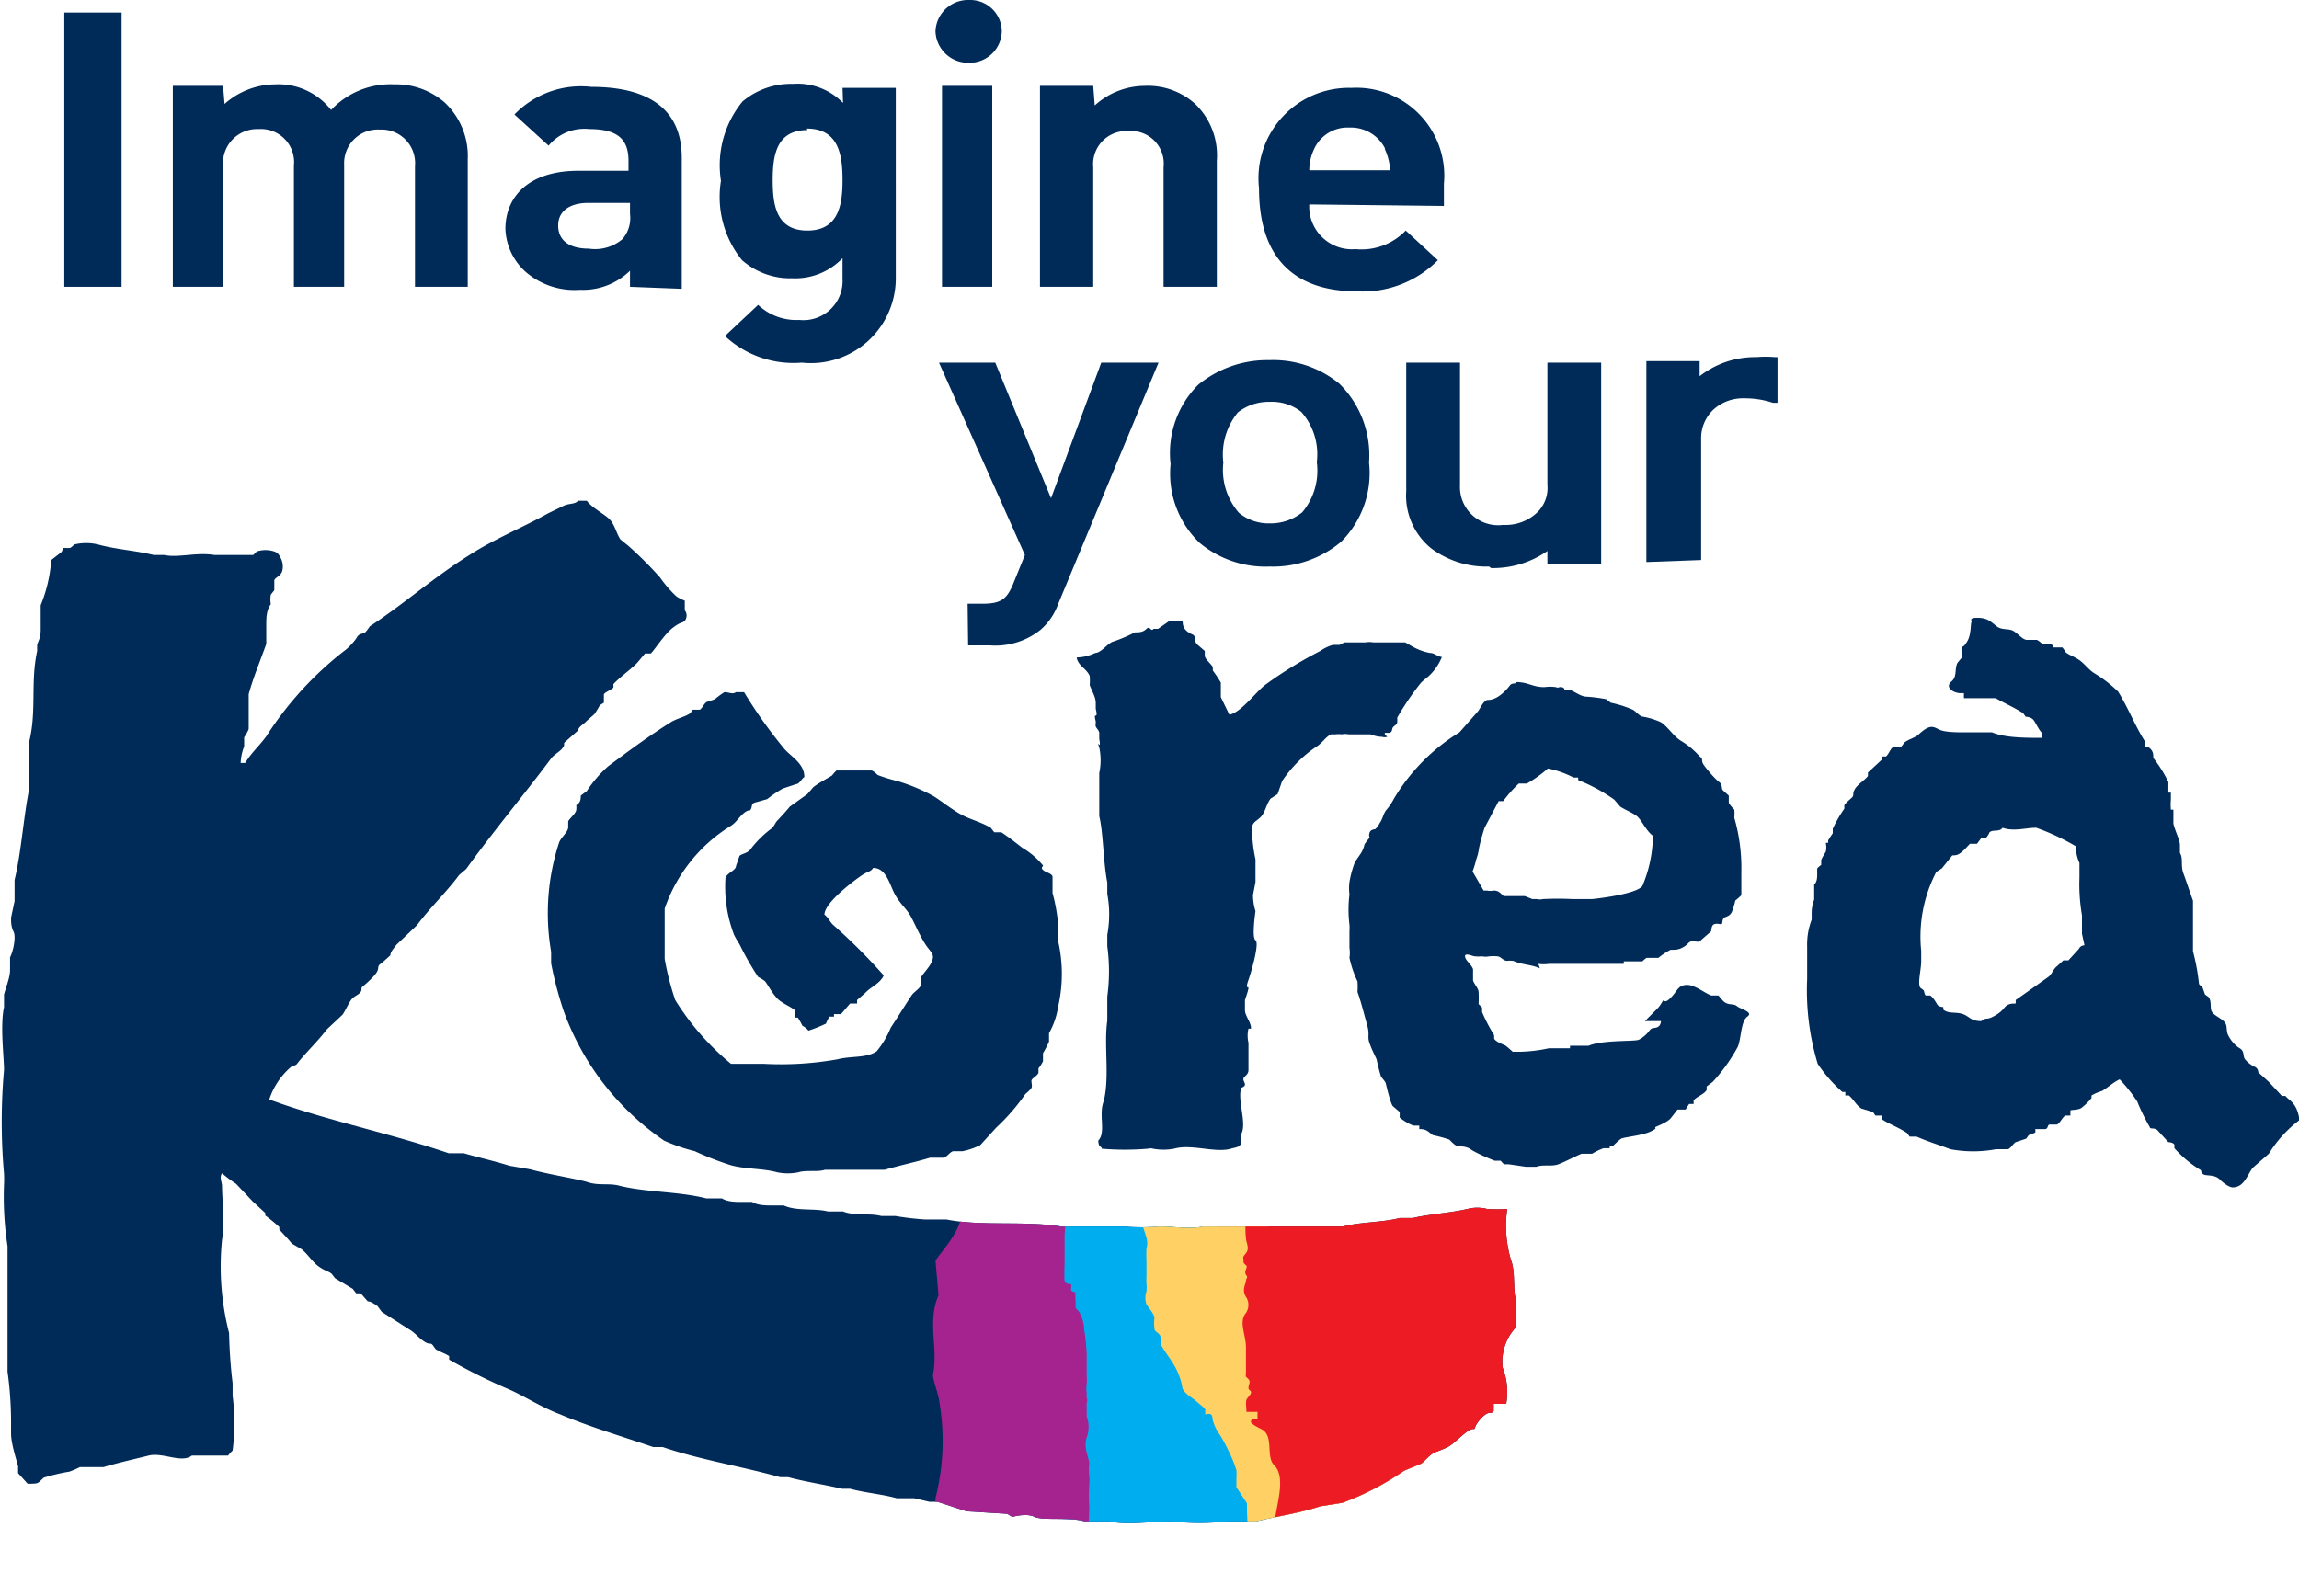 <?xml version="1.0" encoding="UTF-8"?> <svg xmlns="http://www.w3.org/2000/svg" xmlns:xlink="http://www.w3.org/1999/xlink" id="Layer_1" data-name="Layer 1" viewBox="0 0 45.76 31.78"><defs><style>.cls-1{fill:none;}.cls-2{fill:#002a57;}.cls-3{clip-path:url(#clip-path);}.cls-4{fill:#00aeef;}.cls-5{fill:#a4238e;}.cls-6{fill:#ffd165;}.cls-7{fill:#ed1c24;}</style><clipPath id="clip-path" transform="translate(991.06 -178.44)"><path class="cls-1" d="M-960.89,204.87s0-.51,0-.55c-.06-.26,0-.55-.1-.81a2.38,2.38,0,0,1-.07-1l0,0a3,3,0,0,1-.4,0,.77.77,0,0,0-.39,0c-.34.08-.74.1-1.09.18h-.26c-.33.09-.81.08-1.13.17l-2.79,0c-.23.06-.59,0-.85,0a4.21,4.21,0,0,1-.72,0c-.33,0-.72,0-1,0a2.11,2.11,0,0,1-.25,0c-.72-.12-1.57,0-2.28-.14h-.42a5.79,5.79,0,0,1-.6-.07h-.28c-.22-.06-.54,0-.76-.09h-.3c-.27-.07-.62,0-.88-.12h-.24c-.11,0-.28,0-.39-.07h-.21c-.11,0-.28,0-.39-.07H-977c-.55-.14-1.19-.12-1.72-.25-.21-.06-.41,0-.63-.07s-.76-.15-1.16-.26l-.41-.07c-.28-.09-.64-.17-.91-.25l-.3,0c-1.17-.4-2.43-.65-3.57-1.07a1.44,1.44,0,0,1,.46-.67s.07,0,.1-.05c.18-.23.4-.43.58-.67l.32-.3c.06-.09.1-.19.16-.28s.14-.1.19-.16,0-.08.05-.12.2-.17.27-.27,0-.13.1-.19l.18-.16c0-.07.07-.14.12-.21l.41-.39c.26-.35.58-.65.84-1l.14-.12c.54-.75,1.13-1.45,1.69-2.2.06-.08.17-.13.23-.21s0-.08.05-.12l.26-.23c0-.07.11-.12.16-.18v0l.16-.14a1.74,1.74,0,0,0,.11-.18l.08-.05c0-.06,0-.12,0-.16s.14-.09.19-.14l0-.07c.14-.15.32-.27.47-.42l.16-.19s.08,0,.11,0,.27-.38.44-.51.17-.08.24-.14a.17.17,0,0,0,0-.21v-.19s-.12-.05-.17-.09a2.3,2.3,0,0,1-.32-.37,7.49,7.49,0,0,0-.63-.63l-.16-.13c-.08-.12-.1-.25-.19-.37s-.36-.24-.48-.4h-.17c-.07.07-.16.05-.27.09l-.33.16c-.5.28-1.07.51-1.55.82-.71.44-1.34,1-2,1.43a.76.76,0,0,1-.11.14s-.1,0-.14.07-.16.21-.26.28a6.81,6.81,0,0,0-1.55,1.7c-.13.18-.3.33-.42.53l-.09,0a1,1,0,0,1,.07-.33v-.18s.08-.12.09-.17v-.51s0-.12,0-.18c.1-.36.23-.66.35-1,0-.13,0-.25,0-.38s0-.29.09-.41a.59.59,0,0,1,0-.19l.07-.09c0-.07,0-.13,0-.19s.13-.08.16-.2a.36.36,0,0,0-.05-.28.18.18,0,0,0-.11-.1.56.56,0,0,0-.35,0l-.07.07-.21,0s0,0,0,0l-.56,0c-.36-.06-.72.06-1,0H-988c-.36-.09-.75-.11-1.11-.21a1,1,0,0,0-.47,0s-.07.07-.09.07h-.14s0,.07-.05.1l-.18.14a2.9,2.9,0,0,1-.21.9c0,.16,0,.32,0,.49s-.05.22-.07.3l0,.12c-.14.64,0,1.21-.17,1.85v.33a3.57,3.57,0,0,1,0,.46c0,.05,0,.11,0,.16-.11.59-.15,1.22-.28,1.76v.42l-.07.33c0,.09,0,.18.05.28s0,.37-.07.51v.25c0,.15-.08.34-.12.49l0,.25c-.08.37,0,1,0,1.25a11.84,11.84,0,0,0,0,2.07,2.06,2.06,0,0,1,0,.21,6.44,6.44,0,0,0,.07,1.23c0,.29,0,.59,0,.88s0,.57,0,.81,0,.58,0,.81a7.37,7.37,0,0,1,.07,1l0,.23c0,.19.09.47.14.65v.14l.19.21c.23,0,.19,0,.32-.12a3.81,3.81,0,0,1,.51-.12,1.89,1.89,0,0,0,.21-.09l.47,0c.26-.08.62-.16.9-.23s.65.16.86,0h.72a.81.81,0,0,1,.09-.1,4.34,4.34,0,0,0,0-1.09l0-.25a10.09,10.09,0,0,1-.07-1,5.34,5.34,0,0,1-.14-1.86c.06-.29,0-.8,0-1.06,0-.09-.06-.18,0-.26v0h0a2.55,2.55,0,0,0,.28.21l.33.35.25.23v.05a3.11,3.11,0,0,1,.28.23v.05h0c.08.09.17.18.25.28l.19.11c.12.09.22.26.35.35s.17.08.25.14l.07.09.35.21.07.09.09,0,.14.16c.06,0,.13.05.19.09l.09.12.58.37c.09.06.18.17.28.23s.11,0,.16.07l.05.07c.09.06.18.08.27.14l0,.07a11.35,11.35,0,0,0,1.21.6c.31.14.63.35,1,.49.59.25,1.24.44,1.85.65l.19,0c.73.25,1.55.38,2.34.6h.16c.33.09.73.15,1.07.23h.16c.29.08.65.11.93.19l.35,0,.3.07h.16l.58.19.81.05s.09.06.1.06.28-.08.44,0,.72,0,1,.09l.49,0c.36.08.83,0,1.23,0a5.31,5.31,0,0,0,1.13,0l.56,0c.42-.1.89-.17,1.28-.3l.44-.07a5.51,5.51,0,0,0,1.23-.64l.34-.14c.07-.05.14-.14.21-.19s.24-.09.35-.16.25-.22.37-.3.12,0,.14-.07.12-.2.21-.26.12,0,.16-.07l0-.14.25,0a1.35,1.35,0,0,0-.07-.72A1,1,0,0,1-960.89,204.87Z"></path></clipPath></defs><path class="cls-2" d="M-989.78,184.15v-5.46h1.14v5.46Z" transform="translate(991.06 -178.44)"></path><path class="cls-2" d="M-986.59,180.51a1.53,1.53,0,0,1,1-.39,1.33,1.33,0,0,1,1.12.51,1.62,1.62,0,0,1,1.26-.51,1.47,1.47,0,0,1,1,.36,1.46,1.46,0,0,1,.46,1.13v2.54h-1.05v-2.4a.67.67,0,0,0-.7-.73.67.67,0,0,0-.71.7v2.43h-1v-2.41a.66.66,0,0,0-.7-.73.68.68,0,0,0-.71.73v2.41h-1v-4h1Z" transform="translate(991.06 -178.44)"></path><path class="cls-2" d="M-978.52,184.15v-.32a1.34,1.34,0,0,1-1,.38,1.48,1.48,0,0,1-1.08-.36A1.21,1.21,0,0,1-981,183c0-.64.46-1.16,1.45-1.16h1v-.2c0-.43-.22-.63-.78-.63a.92.92,0,0,0-.81.33l-.68-.62a1.84,1.84,0,0,1,1.53-.55c1.19,0,1.8.48,1.8,1.41v2.61Zm0-1.67h-.83c-.38,0-.6.17-.6.45s.2.46.61.46a.84.84,0,0,0,.67-.19.64.64,0,0,0,.15-.5Z" transform="translate(991.06 -178.44)"></path><path class="cls-2" d="M-974.29,180.19h1.06V184a1.69,1.69,0,0,1-1.87,1.66,2,2,0,0,1-1.53-.53l.66-.62a1.11,1.11,0,0,0,.82.3.78.78,0,0,0,.86-.82v-.41a1.3,1.3,0,0,1-1,.4,1.45,1.45,0,0,1-1-.36,2,2,0,0,1-.42-1.58,2,2,0,0,1,.43-1.58,1.5,1.5,0,0,1,1-.35,1.26,1.26,0,0,1,1,.38Zm-.7.84c-.62,0-.69.51-.69,1s.07,1,.69,1,.7-.51.7-1S-974.36,181-975,181Z" transform="translate(991.06 -178.44)"></path><path class="cls-2" d="M-971.77,179.69a.65.65,0,0,1-.67-.63.65.65,0,0,1,.67-.62.63.63,0,0,1,.65.62A.64.64,0,0,1-971.77,179.69Zm-.54,4.46v-4h1v4Z" transform="translate(991.06 -178.44)"></path><path class="cls-2" d="M-969.27,180.54a1.49,1.49,0,0,1,1-.39,1.4,1.4,0,0,1,1,.36,1.42,1.42,0,0,1,.43,1.13v2.51h-1.06v-2.38a.65.65,0,0,0-.7-.72.66.66,0,0,0-.7.72v2.38h-1.06v-4h1.06Z" transform="translate(991.06 -178.44)"></path><path class="cls-2" d="M-965,182.51a.85.85,0,0,0,.92.89,1.22,1.22,0,0,0,1-.37l.64.59a2.1,2.1,0,0,1-1.61.62c-1,0-1.95-.43-1.95-2.05a1.8,1.8,0,0,1,1.84-2,1.75,1.75,0,0,1,1.84,1.91v.44Zm1.51-1.11a.76.76,0,0,0-.71-.42.73.73,0,0,0-.7.42,1,1,0,0,0-.1.43h1.61A1.18,1.18,0,0,0-963.5,181.4Z" transform="translate(991.06 -178.44)"></path><path class="cls-2" d="M-971.8,190.46h.3c.37,0,.48-.1.6-.38l.24-.59-1.71-3.83h1.12l1.11,2.7,1-2.7H-968l-2,4.81a1.22,1.22,0,0,1-.35.51,1.44,1.44,0,0,1-1,.31h-.44Z" transform="translate(991.06 -178.44)"></path><path class="cls-2" d="M-965.79,189.72a2.05,2.05,0,0,1-1.39-.47,1.91,1.91,0,0,1-.58-1.57,1.92,1.92,0,0,1,.55-1.58,2.17,2.17,0,0,1,1.41-.49h0a2.08,2.08,0,0,1,1.4.47,2,2,0,0,1,.59,1.57,1.93,1.93,0,0,1-.56,1.58,2.11,2.11,0,0,1-1.42.49Zm0-3.28a1,1,0,0,0-.63.21,1.32,1.32,0,0,0-.29,1,1.3,1.3,0,0,0,.31,1,.93.93,0,0,0,.62.21,1,1,0,0,0,.64-.22,1.29,1.29,0,0,0,.29-1,1.27,1.27,0,0,0-.31-1,.94.94,0,0,0-.62-.2Z" transform="translate(991.06 -178.44)"></path><path class="cls-2" d="M-961.42,189.72a1.84,1.84,0,0,1-1.15-.36,1.35,1.35,0,0,1-.5-1.14v-2.56H-962v2.44a.76.76,0,0,0,.86.79.91.91,0,0,0,.68-.25.68.68,0,0,0,.2-.55v-2.43h1.07v4h-1.07v-.25a1.89,1.89,0,0,1-1.12.34Z" transform="translate(991.06 -178.44)"></path><path class="cls-2" d="M-958.29,189.63v-4h1.06v.3a1.79,1.79,0,0,1,1.13-.38h0a2.22,2.22,0,0,1,.37,0h.05v.91l-.09,0a1.78,1.78,0,0,0-.58-.09h0a.87.87,0,0,0-.6.22.78.78,0,0,0-.25.59v2.41Z" transform="translate(991.06 -178.44)"></path><path class="cls-2" d="M-960.89,204.87s0-.51,0-.55c-.06-.26,0-.55-.1-.81a2.38,2.38,0,0,1-.07-1l0,0a3,3,0,0,1-.4,0,.77.77,0,0,0-.39,0c-.34.08-.74.1-1.09.18h-.26c-.33.09-.81.08-1.13.17l-2.79,0c-.23.06-.59,0-.85,0a4.21,4.21,0,0,1-.72,0c-.33,0-.72,0-1,0a2.11,2.11,0,0,1-.25,0c-.72-.12-1.57,0-2.28-.14h-.42a5.79,5.79,0,0,1-.6-.07h-.28c-.22-.06-.54,0-.76-.09h-.3c-.27-.07-.62,0-.88-.12h-.24c-.11,0-.28,0-.39-.07h-.21c-.11,0-.28,0-.39-.07H-977c-.55-.14-1.19-.12-1.72-.25-.21-.06-.41,0-.63-.07s-.76-.15-1.16-.26l-.41-.07c-.28-.09-.64-.17-.91-.25l-.3,0c-1.17-.4-2.43-.65-3.57-1.07a1.44,1.44,0,0,1,.46-.67s.07,0,.1-.05c.18-.23.4-.43.58-.67l.32-.3c.06-.09.1-.19.16-.28s.14-.1.19-.16,0-.08.05-.12.2-.17.27-.27,0-.13.1-.19l.18-.16c0-.07.07-.14.12-.21l.41-.39c.26-.35.58-.65.84-1l.14-.12c.54-.75,1.13-1.45,1.69-2.2.06-.08.17-.13.23-.21s0-.08.05-.12l.26-.23c0-.07.11-.12.16-.18v0l.16-.14a1.74,1.74,0,0,0,.11-.18l.08-.05c0-.06,0-.12,0-.16s.14-.09.19-.14l0-.07c.14-.15.32-.27.47-.42l.16-.19s.08,0,.11,0,.27-.38.44-.51.17-.08.24-.14a.17.17,0,0,0,0-.21v-.19s-.12-.05-.17-.09a2.3,2.3,0,0,1-.32-.37,7.49,7.49,0,0,0-.63-.63l-.16-.13c-.08-.12-.1-.25-.19-.37s-.36-.24-.48-.4h-.17c-.07.07-.16.05-.27.09l-.33.16c-.5.28-1.07.51-1.55.82-.71.44-1.34,1-2,1.43a.76.76,0,0,1-.11.14s-.1,0-.14.07-.16.21-.26.28a6.81,6.81,0,0,0-1.55,1.7c-.13.18-.3.33-.42.53l-.09,0a1,1,0,0,1,.07-.33v-.18s.08-.12.09-.17v-.51s0-.12,0-.18c.1-.36.23-.66.35-1,0-.13,0-.25,0-.38s0-.29.09-.41a.59.59,0,0,1,0-.19l.07-.09c0-.07,0-.13,0-.19s.13-.08.16-.2a.36.36,0,0,0-.05-.28.18.18,0,0,0-.11-.1.56.56,0,0,0-.35,0l-.07.07-.21,0s0,0,0,0l-.56,0c-.36-.06-.72.06-1,0H-988c-.36-.09-.75-.11-1.11-.21a1,1,0,0,0-.47,0s-.07.07-.09.07h-.14s0,.07-.05.1l-.18.14a2.9,2.9,0,0,1-.21.9c0,.16,0,.32,0,.49s-.05.22-.07.3l0,.12c-.14.64,0,1.21-.17,1.85v.33a3.57,3.57,0,0,1,0,.46c0,.05,0,.11,0,.16-.11.59-.15,1.22-.28,1.76v.42l-.07.33c0,.09,0,.18.05.28s0,.37-.07.51v.25c0,.15-.08.34-.12.49l0,.25c-.08.37,0,1,0,1.25a11.84,11.84,0,0,0,0,2.07,2.06,2.06,0,0,1,0,.21,6.44,6.44,0,0,0,.07,1.23c0,.29,0,.59,0,.88s0,.57,0,.81,0,.58,0,.81a7.37,7.37,0,0,1,.07,1l0,.23c0,.19.09.47.14.65v.14l.19.21c.23,0,.19,0,.32-.12a3.81,3.81,0,0,1,.51-.12,1.89,1.89,0,0,0,.21-.09l.47,0c.26-.08.62-.16.9-.23s.65.16.86,0h.72a.81.81,0,0,1,.09-.1,4.34,4.34,0,0,0,0-1.09l0-.25a10.09,10.09,0,0,1-.07-1,5.34,5.34,0,0,1-.14-1.86c.06-.29,0-.8,0-1.06,0-.09-.06-.18,0-.26v0h0a2.55,2.55,0,0,0,.28.21l.33.35.25.23v.05a3.11,3.11,0,0,1,.28.23v.05h0c.08.09.17.18.25.28l.19.11c.12.09.22.26.35.35s.17.08.25.14l.07.09.35.21.07.09.09,0,.14.16c.06,0,.13.05.19.09l.09.12.58.37c.09.06.18.17.28.23s.11,0,.16.07l.05.07c.09.06.18.08.27.14l0,.07a11.35,11.35,0,0,0,1.21.6c.31.14.63.35,1,.49.59.25,1.24.44,1.85.65l.19,0c.73.25,1.55.38,2.34.6h.16c.33.09.73.15,1.07.23h.16c.29.08.65.11.93.19l.35,0,.3.07h.16l.58.19.81.05s.09.06.1.06.28-.08.44,0,.72,0,1,.09l.49,0c.36.08.83,0,1.23,0a5.31,5.31,0,0,0,1.13,0l.56,0c.42-.1.89-.17,1.28-.3l.44-.07a5.51,5.51,0,0,0,1.23-.64l.34-.14c.07-.05.14-.14.21-.19s.24-.09.35-.16.25-.22.37-.3.12,0,.14-.07.12-.2.21-.26.12,0,.16-.07l0-.14.25,0a1.35,1.35,0,0,0-.07-.72A1,1,0,0,1-960.89,204.87Z" transform="translate(991.06 -178.44)"></path><path class="cls-2" d="M-966.59,192.67l0,0c.24-.05.53-.46.72-.6a8.18,8.18,0,0,1,1.09-.67l0,0a.82.82,0,0,1,.25-.12l.13,0,.1-.05h.1c.05,0,.1,0,.15,0l.07,0,.09,0a.49.49,0,0,1,.17,0s.1,0,.13,0,0,0,0,0h.32l.18,0,.14.08a1.14,1.14,0,0,0,.35.13c.1,0,.14.07.24.08a1.07,1.07,0,0,1-.23.35c-.07.07-.14.11-.2.18a5.4,5.4,0,0,0-.46.68.36.36,0,0,1,0,.09c0,.05-.07.07-.09.11s0,.11-.11.1,0,.07,0,.08a.16.16,0,0,1-.1,0,.64.64,0,0,1-.23-.05h-.12l-.07,0h-.25a.3.3,0,0,0-.13,0,.5.5,0,0,0-.13,0l-.09,0c-.11.06-.17.17-.28.24a2.52,2.52,0,0,0-.69.69l-.09.26-.14.09c-.08.11-.09.21-.16.32s-.18.12-.21.24a3,3,0,0,0,.07.65c0,.06,0,0,0,.07V196l-.05.26a1.07,1.07,0,0,0,.05.32s-.08.53,0,.58-.07.59-.14.79,0,.12,0,.16-.05.18-.07.24v.2l0,0c0,.12.13.25.12.37l-.05,0a.6.6,0,0,0,0,.28s0,.49,0,.53,0,.08-.07.14,0,.11,0,.16-.07.06-.07.07c-.09.21.11.7,0,.91,0,.05,0,0,0,.14s-.12.13-.21.16c-.31.09-.79-.1-1.13,0a1.15,1.15,0,0,1-.42,0,.19.19,0,0,0-.1,0,5.42,5.42,0,0,1-.92,0c0-.06-.06,0-.07-.16.16-.17,0-.51.11-.79.12-.49,0-1.11.07-1.6v-.48a3.75,3.75,0,0,0,0-1l0-.23a2.21,2.21,0,0,0,0-.81c0-.08,0-.15,0-.23-.08-.4-.08-1-.16-1.32,0,0,0-.16,0-.21l0-.65a1.23,1.23,0,0,0,0-.51c-.07-.2.05.1,0-.17l0-.11c0-.06-.06-.1-.07-.14s0,0,0-.1c-.06-.22.06,0,0-.25v-.12c0-.11-.08-.24-.12-.35a1.1,1.1,0,0,0,0-.18c-.06-.15-.23-.2-.26-.37l0,0a.9.9,0,0,0,.37-.09c.12,0,.26-.21.37-.23a3.31,3.31,0,0,0,.42-.18c.08,0,.16,0,.23-.07s.09.07.14,0h.09l.23-.16h.26c0,.05,0,.14.09.21s.11.05.14.09,0,.13.07.18l.14.12,0,.09c0,.07.12.16.16.23v.07a2.5,2.5,0,0,1,.16.24l0,.29Z" transform="translate(991.06 -178.44)"></path><path class="cls-2" d="M-945.57,200.26v0l-.07,0-.26-.28-.21-.19s0-.08-.07-.11-.16-.1-.2-.16,0-.15-.1-.21-.18-.16-.23-.26,0-.2-.09-.28-.18-.11-.23-.18,0-.21-.07-.3l-.07-.05-.05-.14s-.06-.05-.07-.07a4.17,4.17,0,0,0-.12-.65c0-.11,0-.21,0-.32l0,0v-.34l0-.05v-.3c-.06-.16-.13-.38-.19-.54s0-.3-.07-.41v-.16c0-.09-.09-.26-.13-.42v-.28l-.05,0a1.23,1.23,0,0,1,0-.2l0,0v-.14l-.05,0v-.21a2.59,2.59,0,0,0-.3-.48c0-.08,0-.14-.09-.21l-.07,0a.52.52,0,0,1,0-.11c-.2-.31-.33-.66-.54-1a2.55,2.55,0,0,0-.48-.37c-.11-.07-.2-.2-.31-.27s-.17-.08-.25-.14a.86.86,0,0,0-.07-.1c-.06,0-.1,0-.16,0s0-.05-.07-.06l-.16,0s-.08-.08-.12-.09l-.19,0c-.1,0-.2-.15-.3-.19s-.21,0-.32-.09-.18-.16-.37-.16-.1.06-.12.09,0,.25-.09.39-.08.07-.1.1,0,.14,0,.21l-.09.11c-.06.13,0,.27-.12.37s0,.21.16.23h.09l0,.1.44,0,0,0,.19,0c.16.09.4.2.55.3l.05.07s.11,0,.16.07.1.19.17.26a.73.73,0,0,1,0,.09c-.34,0-.74,0-1-.11l-.56,0c-.12,0-.37,0-.48-.05s-.16-.1-.31,0a1.27,1.27,0,0,0-.13.11c-.09.06-.18.08-.26.14l-.07.09s-.08,0-.14,0-.1.14-.16.19l-.09,0,0,.07-.27.25v.07c-.07.09-.2.16-.26.26s0,.12-.07.18-.11.1-.14.14v.07a2.6,2.6,0,0,0-.23.4v.09s-.07.1-.09.14a.17.17,0,0,0,0,.05l-.05,0a.36.36,0,0,1,0,.18s-.09.14-.09.17,0,0,0,.09a.5.5,0,0,0-.08.07v.11c0,.06,0,.16-.06.21v.3a.75.75,0,0,0-.05.26s0,.08,0,.14a1.38,1.38,0,0,0-.09.53v.65a5.08,5.08,0,0,0,.21,1.69,2.94,2.94,0,0,0,.49.56h.06l0,.07.07,0c.09.07.15.2.25.26l.23.07.05.07h.12a.43.43,0,0,1,0,.07c.17.11.35.17.51.28l.05.07.14,0c.2.09.46.17.67.25a2.47,2.47,0,0,0,.91,0h.23c.05,0,.11-.11.16-.14l.21-.07.05-.07.13-.05a.18.18,0,0,0,0-.07c.06,0,.12,0,.19,0s.05-.08.09-.09l.14,0c.06,0,.12-.15.18-.18h.1s0-.08,0-.1.18,0,.24-.07a1,1,0,0,0,.18-.18v-.05a1,1,0,0,1,.21-.09c.12-.07.22-.17.35-.23a3.08,3.08,0,0,1,.35.44,4,4,0,0,0,.25.51c0,.05.1,0,.16.07l.21.23s.09,0,.12.05v.07a2.3,2.3,0,0,0,.53.44s0,.07.07.09.21,0,.3.09.2.16.26.16,0,0,0,0c.23,0,.29-.25.4-.39l.32-.28a2.44,2.44,0,0,1,.61-.67C-945.34,200.39-945.49,200.36-945.57,200.26Zm-4-3s-.08,0-.11.07l-.21.23-.1,0-.13.12c-.07.05-.1.16-.17.21s-.42.3-.65.46a.43.43,0,0,1,0,.07c-.08,0-.16,0-.23.09s-.17.15-.26.19-.13,0-.19.07c-.22,0-.23-.09-.37-.14s-.29,0-.39-.09v-.05s-.09,0-.12-.05-.08-.14-.14-.18l-.09,0c-.05-.06,0-.09-.09-.14s0-.36,0-.54,0-.16,0-.21a2.79,2.79,0,0,1,.3-1.57l.11-.07.21-.26c.06,0,.11,0,.19-.07s.11-.11.16-.16l.14,0,.09-.12.09,0a.34.34,0,0,0,.07-.11c.07-.06.2,0,.26-.09.22.08.46,0,.67,0a4.62,4.62,0,0,1,.79.37.75.75,0,0,0,.07.33v.3a3.59,3.59,0,0,0,.05.74c0,.14,0,.28,0,.37Z" transform="translate(991.06 -178.44)"></path><path class="cls-2" d="M-960.44,197.63a.71.71,0,0,0,.21,0s.18,0,.21,0l0,0c.13,0,.31,0,.42,0l.28,0,0,0h.25l0,0h.33l0-.05.37,0s.07-.07.09-.07.15,0,.23,0a1.43,1.43,0,0,1,.24-.16c.1,0,.16,0,.25-.05s.1-.09.14-.11.12,0,.18,0l.24-.21s0-.12.06-.14.1,0,.14,0,0-.11.08-.14.1-.05.13-.1a1.55,1.55,0,0,0,.07-.23s.1-.08.12-.11v-.45a3.63,3.63,0,0,0-.14-1.09.78.78,0,0,0,0-.16s-.09-.09-.11-.14v-.14s-.09-.08-.12-.11,0-.11-.07-.16-.22-.22-.3-.33,0-.12-.09-.18a1.56,1.56,0,0,0-.37-.31c-.15-.09-.25-.27-.4-.37a1.44,1.44,0,0,0-.35-.11c-.07,0-.15-.11-.21-.14a2.28,2.28,0,0,0-.44-.14l-.09-.07a3.21,3.21,0,0,0-.39-.05c-.12,0-.24-.11-.35-.14l-.09,0s0-.06-.1-.05a.07.07,0,0,1-.07,0,.85.85,0,0,0-.23,0c-.24,0-.32-.1-.56-.1,0,.05-.08,0-.13.07s-.18.21-.31.26-.12,0-.18.05-.09.13-.14.2l-.37.42a3.88,3.88,0,0,0-1.31,1.33,1.07,1.07,0,0,1-.15.22c-.06.08-.07.18-.13.26a.38.38,0,0,1-.09.12s-.09,0-.11.07,0,.07,0,.1,0,0,0,0a1.13,1.13,0,0,0-.1.13.54.54,0,0,1-.08.19l-.11.16a2.11,2.11,0,0,0-.11.4,1,1,0,0,0,0,.25,2.44,2.44,0,0,0,0,.6.93.93,0,0,1,0,.13s0,.08,0,.12,0,.14,0,.21a.67.67,0,0,1,0,.2,2.18,2.18,0,0,0,.16.47,1.49,1.49,0,0,1,0,.21c.07.19.13.44.19.65s0,.23.05.37.1.23.14.32a3.58,3.58,0,0,0,.09.35s.08.09.09.12.08.36.14.46l.14.12s0,.08,0,.11a1.07,1.07,0,0,0,.27.16h.12l0,.07c.06,0,.11,0,.18.05l.09.07a2.62,2.62,0,0,1,.33.09s.09.1.14.12.18,0,.28.07.33.17.48.23h.12s.06.07.07.07l.09,0,0,0,.34.05s0,0,0,0h0l0,0,.21,0,0,0c.13-.05.31,0,.44-.05s.32-.15.46-.21l.21,0a1.23,1.23,0,0,1,.23-.11h.12s0,0,0-.05h.07s.11-.11.16-.14.41-.06.58-.14.07-.07.1-.09.21-.08.3-.17l.14-.18s.13,0,.16,0l.07-.11s.07,0,.09,0v-.07c.06-.08.21-.12.26-.21v-.07l.12-.09a3.44,3.44,0,0,0,.5-.7c.07-.17.06-.51.19-.6s-.14-.15-.21-.21-.18,0-.28-.11-.06-.08-.09-.1l-.14,0c-.15-.06-.35-.23-.51-.21s-.16.12-.3.26-.12,0-.16.07-.07.11-.12.16l-.23.23H-958s0,.09-.07.12-.11,0-.16.07-.13.14-.21.18-.72,0-1,.12l0,0h-.37l0,.05h-.42a3,3,0,0,1-.58.07l0,0-.14,0s-.11-.1-.14-.12-.19-.07-.23-.14v-.07a3.33,3.33,0,0,1-.24-.46v-.09s-.06-.06-.07-.07a1.94,1.94,0,0,0,0-.24c0-.07-.09-.16-.11-.23l0-.21c0-.08-.16-.19-.16-.27s.15,0,.2,0a.7.7,0,0,0,.14,0,.35.35,0,0,0,.14,0,.86.86,0,0,1,.16,0c.07,0,.11.08.19.09a.61.61,0,0,1,.13,0c.17.08.36.07.53.15Zm-1.31-1.84a1.55,1.55,0,0,0,.07-.23,1.05,1.05,0,0,0,.06-.24,3.84,3.84,0,0,1,.11-.4l.28-.53s.07,0,.09,0a2.59,2.59,0,0,1,.31-.35l.16,0a2.47,2.47,0,0,0,.42-.3,1.92,1.92,0,0,1,.51.18s.06,0,.09,0a.08.08,0,0,1,0,.05,3.31,3.31,0,0,1,.72.39l.12.14c.11.07.22.11.32.18s.19.3.33.4a2.63,2.63,0,0,1-.21,1c-.11.15-.8.24-1,.26h-.39a5.81,5.81,0,0,0-.59,0,.25.25,0,0,1-.12,0s0,0,0,0-.06,0-.09,0l-.15-.06-.14,0-.13,0h-.15c-.07-.06-.1-.11-.2-.11a.28.28,0,0,1-.13,0l-.07,0Z" transform="translate(991.06 -178.44)"></path><path class="cls-2" d="M-970,198.49a2.94,2.94,0,0,0,0-1.32v-.35a3.56,3.56,0,0,0-.11-.6v-.32c0-.07-.14-.09-.19-.14s0-.06,0-.09a1.53,1.53,0,0,0-.41-.35c-.13-.1-.28-.22-.42-.31l-.14,0-.07-.09c-.22-.13-.45-.17-.67-.31s-.31-.22-.47-.32a3.62,3.62,0,0,0-.72-.3,3.43,3.43,0,0,1-.39-.12s-.08-.08-.12-.09l-.51,0,0,0h-.19a.9.9,0,0,0-.09.1c-.13.08-.25.14-.37.23l-.12.14-.35.25c-.07.09-.15.17-.23.26h0c-.06.05-.08.14-.14.18a2.09,2.09,0,0,0-.42.42c-.06.07-.17.08-.21.12l-.07.2c0,.09-.17.13-.21.24a2.69,2.69,0,0,0,.17,1.13,1.86,1.86,0,0,0,.11.19,5.79,5.79,0,0,0,.37.65s.1.05.14.09.17.3.3.39.22.12.3.19l0,.07,0,.07h.05a1.29,1.29,0,0,1,.09.16s.09.05.12.1a2.83,2.83,0,0,0,.35-.14.91.91,0,0,1,.07-.14s.06,0,.09,0v-.05l.14,0,.18-.21.14,0,0-.07.16-.14v0c.11-.12.3-.19.37-.35s0,0,0,0a11.71,11.71,0,0,0-1-1c-.07-.06-.1-.15-.18-.21,0-.23.54-.64.71-.76s.2-.08.26-.17c.27,0,.33.35.44.54s.22.27.3.41.17.36.28.54.2.21.16.34-.17.25-.23.35l0,.14c0,.07-.13.14-.18.21s-.28.44-.42.65a1.83,1.83,0,0,1-.28.47c-.2.14-.51.09-.78.16a6.39,6.39,0,0,1-1.47.09l-.65,0a5.2,5.2,0,0,1-1.11-1.27,5.5,5.5,0,0,1-.21-.82v-1a3.13,3.13,0,0,1,1.32-1.65c.11-.07.18-.2.28-.27s.09,0,.12-.07,0-.09.07-.12l.25-.07a2.4,2.4,0,0,1,.31-.21l.27-.09c.06,0,.1-.1.16-.14,0-.29-.3-.42-.43-.6a9.3,9.3,0,0,1-.77-1.09h-.16c-.07.05-.14,0-.23,0a1.56,1.56,0,0,0-.19.14l-.14.05c-.06,0-.1.12-.16.16l-.14,0-.05.07c-.12.08-.26.1-.39.18-.43.27-.85.58-1.25.88a2.43,2.43,0,0,0-.42.49l-.12.09c0,.06,0,.14-.09.19h0a.29.29,0,0,1,0,.09c0,.07-.12.16-.16.23l0,.12c0,.09-.14.2-.18.3a4.52,4.52,0,0,0-.16,2.18v.23a7.36,7.36,0,0,0,.25.95,5.32,5.32,0,0,0,2,2.58,3.64,3.64,0,0,0,.61.21,6,6,0,0,0,.72.28c.29.08.63.06.92.14a1.05,1.05,0,0,0,.42,0c.16-.05.38,0,.53-.05l1.19,0c.27-.08.64-.16.9-.24h.26c.07,0,.13-.11.2-.13h.19a1.45,1.45,0,0,0,.35-.12l.32-.35a4.1,4.1,0,0,0,.58-.67s.1-.08.12-.12,0-.09,0-.14.11-.09.14-.16v-.09a.67.67,0,0,0,.09-.14c0-.05,0-.09,0-.16a2.53,2.53,0,0,0,.12-.23c0-.07,0-.12,0-.17A1.52,1.52,0,0,0-970,198.49Z" transform="translate(991.06 -178.44)"></path><g class="cls-3"><path class="cls-4" d="M-967.42,209.9a11.92,11.92,0,0,0,1.29-.16,6.07,6.07,0,0,0,.41-.63c.07-.16-.11-.25-.15-.35,0-.56-.09-1.11-.13-1.67,0-.14-.17-.34-.08-.58s-.07-.5-.12-.81a5.85,5.85,0,0,0-.39-2.09c-.14-.2-.1-.52-.2-.67-.27-.38,0-1.61-.25-1.74-.07-.08,0,0-.11-.08a11.39,11.39,0,0,0-2.23-.07c-.21.31-.08.63-.27,1s-.39.53-.5.73.07.5.11.76c-.26.62.1,1.17-.06,1.77,0,.16.16.41.19.62a4.42,4.42,0,0,1,0,2.14l.06.44c-.17.4-.7,1.48,0,1.72A11.12,11.12,0,0,0-967.42,209.9Z" transform="translate(991.06 -178.44)"></path><path class="cls-5" d="M-970.62,210a6.09,6.09,0,0,0,1-.07,4.82,4.82,0,0,0,.35-.53c.06-.14-.08-.23-.11-.32s0-.43,0-.65a3.13,3.13,0,0,1,0-.43,1,1,0,0,0,0-.18.88.88,0,0,1,0-.23c0-.13-.12-.32-.05-.53a.61.61,0,0,0,0-.42.79.79,0,0,0,0-.09s0-.07,0-.1,0,0,0,0,0,0,0-.08a.12.12,0,0,0,0-.1.93.93,0,0,1,0-.1.51.51,0,0,1,0-.17,1.08,1.08,0,0,0,0-.18c0-.14,0-.28,0-.42a3.91,3.91,0,0,0-.05-.48.75.75,0,0,0-.1-.36l-.07-.08s0-.08,0-.11a.09.09,0,0,1,0-.05.32.32,0,0,1,0-.13c0-.05-.11,0-.09-.11s0,0,0,0a.17.17,0,0,0,0-.07s-.12,0-.13-.07,0-.32,0-.39,0-.33,0-.5.09-.6-.06-.7,0,0-.08-.08a8.36,8.36,0,0,0-1.76-.2c-.17.26-.09.56-.25.86s-.32.45-.42.61l.06.69c-.23.53,0,1.05-.11,1.58,0,.13.11.37.13.56a4.63,4.63,0,0,1-.08,1.9l0,.4c-.15.34-.61,1.27,0,1.53A7.07,7.07,0,0,0-970.62,210Z" transform="translate(991.06 -178.44)"></path><path class="cls-6" d="M-963.64,208.59a8,8,0,0,0,.93-.6,3.82,3.82,0,0,0,.09-.63c0-.14-.17-.14-.24-.21l-.7-1.23c0-.13-.25-.2-.27-.42s-.24-.35-.38-.57c-.33-.5-.64-1.22-1.06-1.46-.18-.11-.26-.37-.39-.44-.35-.2-.58-1.24-.82-1.25-.08,0,0,0-.11,0a9.92,9.92,0,0,0-1.74.75s0,.23,0,.27l.09.28a.42.42,0,0,1,0,.22,2.08,2.08,0,0,0,0,.23v.18s0,0,0,.06,0,0,0,.06,0,0,0,.05a.52.52,0,0,0,0,.11.86.86,0,0,1,0,.16.4.4,0,0,0,0,.26l.07.1a.6.6,0,0,1,.09.15.93.93,0,0,0,0,.24c0,.06.11.08.12.16s0,.07,0,.12.15.25.22.36a1.37,1.37,0,0,1,.21.5c0,.12.19.22.27.29l.12.1a.46.46,0,0,1,.07.07s0,.06,0,.09,0,0,.07,0,.07.05.08.13a.94.94,0,0,0,.15.3,3.65,3.65,0,0,1,.18.34,2.55,2.55,0,0,1,.14.35,1.36,1.36,0,0,1,0,.17s0,.14,0,.17l.21.32c0,.36,0,1.38.65,1.3A9,9,0,0,0-963.64,208.59Z" transform="translate(991.06 -178.44)"></path><path class="cls-7" d="M-963.73,201.85c-.71,0-1.53,0-2,0a.81.81,0,0,0-.3.22c-.06.08,0,.09-.07.17s-.13.11-.16.21,0,.17,0,.26a1.65,1.65,0,0,0,0,.38c0,.09.08.2,0,.3s-.05.07-.05.13,0,.07.05.11-.05.12,0,.19,0,.06,0,.12-.09.18,0,.32a.29.29,0,0,1,0,.32c-.15.18,0,.43,0,.69s0,.33,0,.49a.27.27,0,0,0,0,.09s0,0,.05.05,0,.11,0,.17.06.05.05.1-.07.09-.09.14,0,.17,0,.24l.22,0s0,.12,0,.13-.1,0-.13.05.16.14.22.17c.24.14.07.54.24.71.36.35-.24,1.37.12,1.5.11.08,0,0,.16.08a32.33,32.33,0,0,0,3.41.24c.35-.24.21-.52.55-.8s.68-.42.88-.58l-.06-.65c.48-.5,0-1,.35-1.5.08-.12-.19-.36-.2-.54a2.24,2.24,0,0,1,.31-1.8l0-.39c.33-.32,1.3-1.19.19-1.46A32.59,32.59,0,0,0-963.73,201.85Z" transform="translate(991.06 -178.44)"></path></g></svg> 